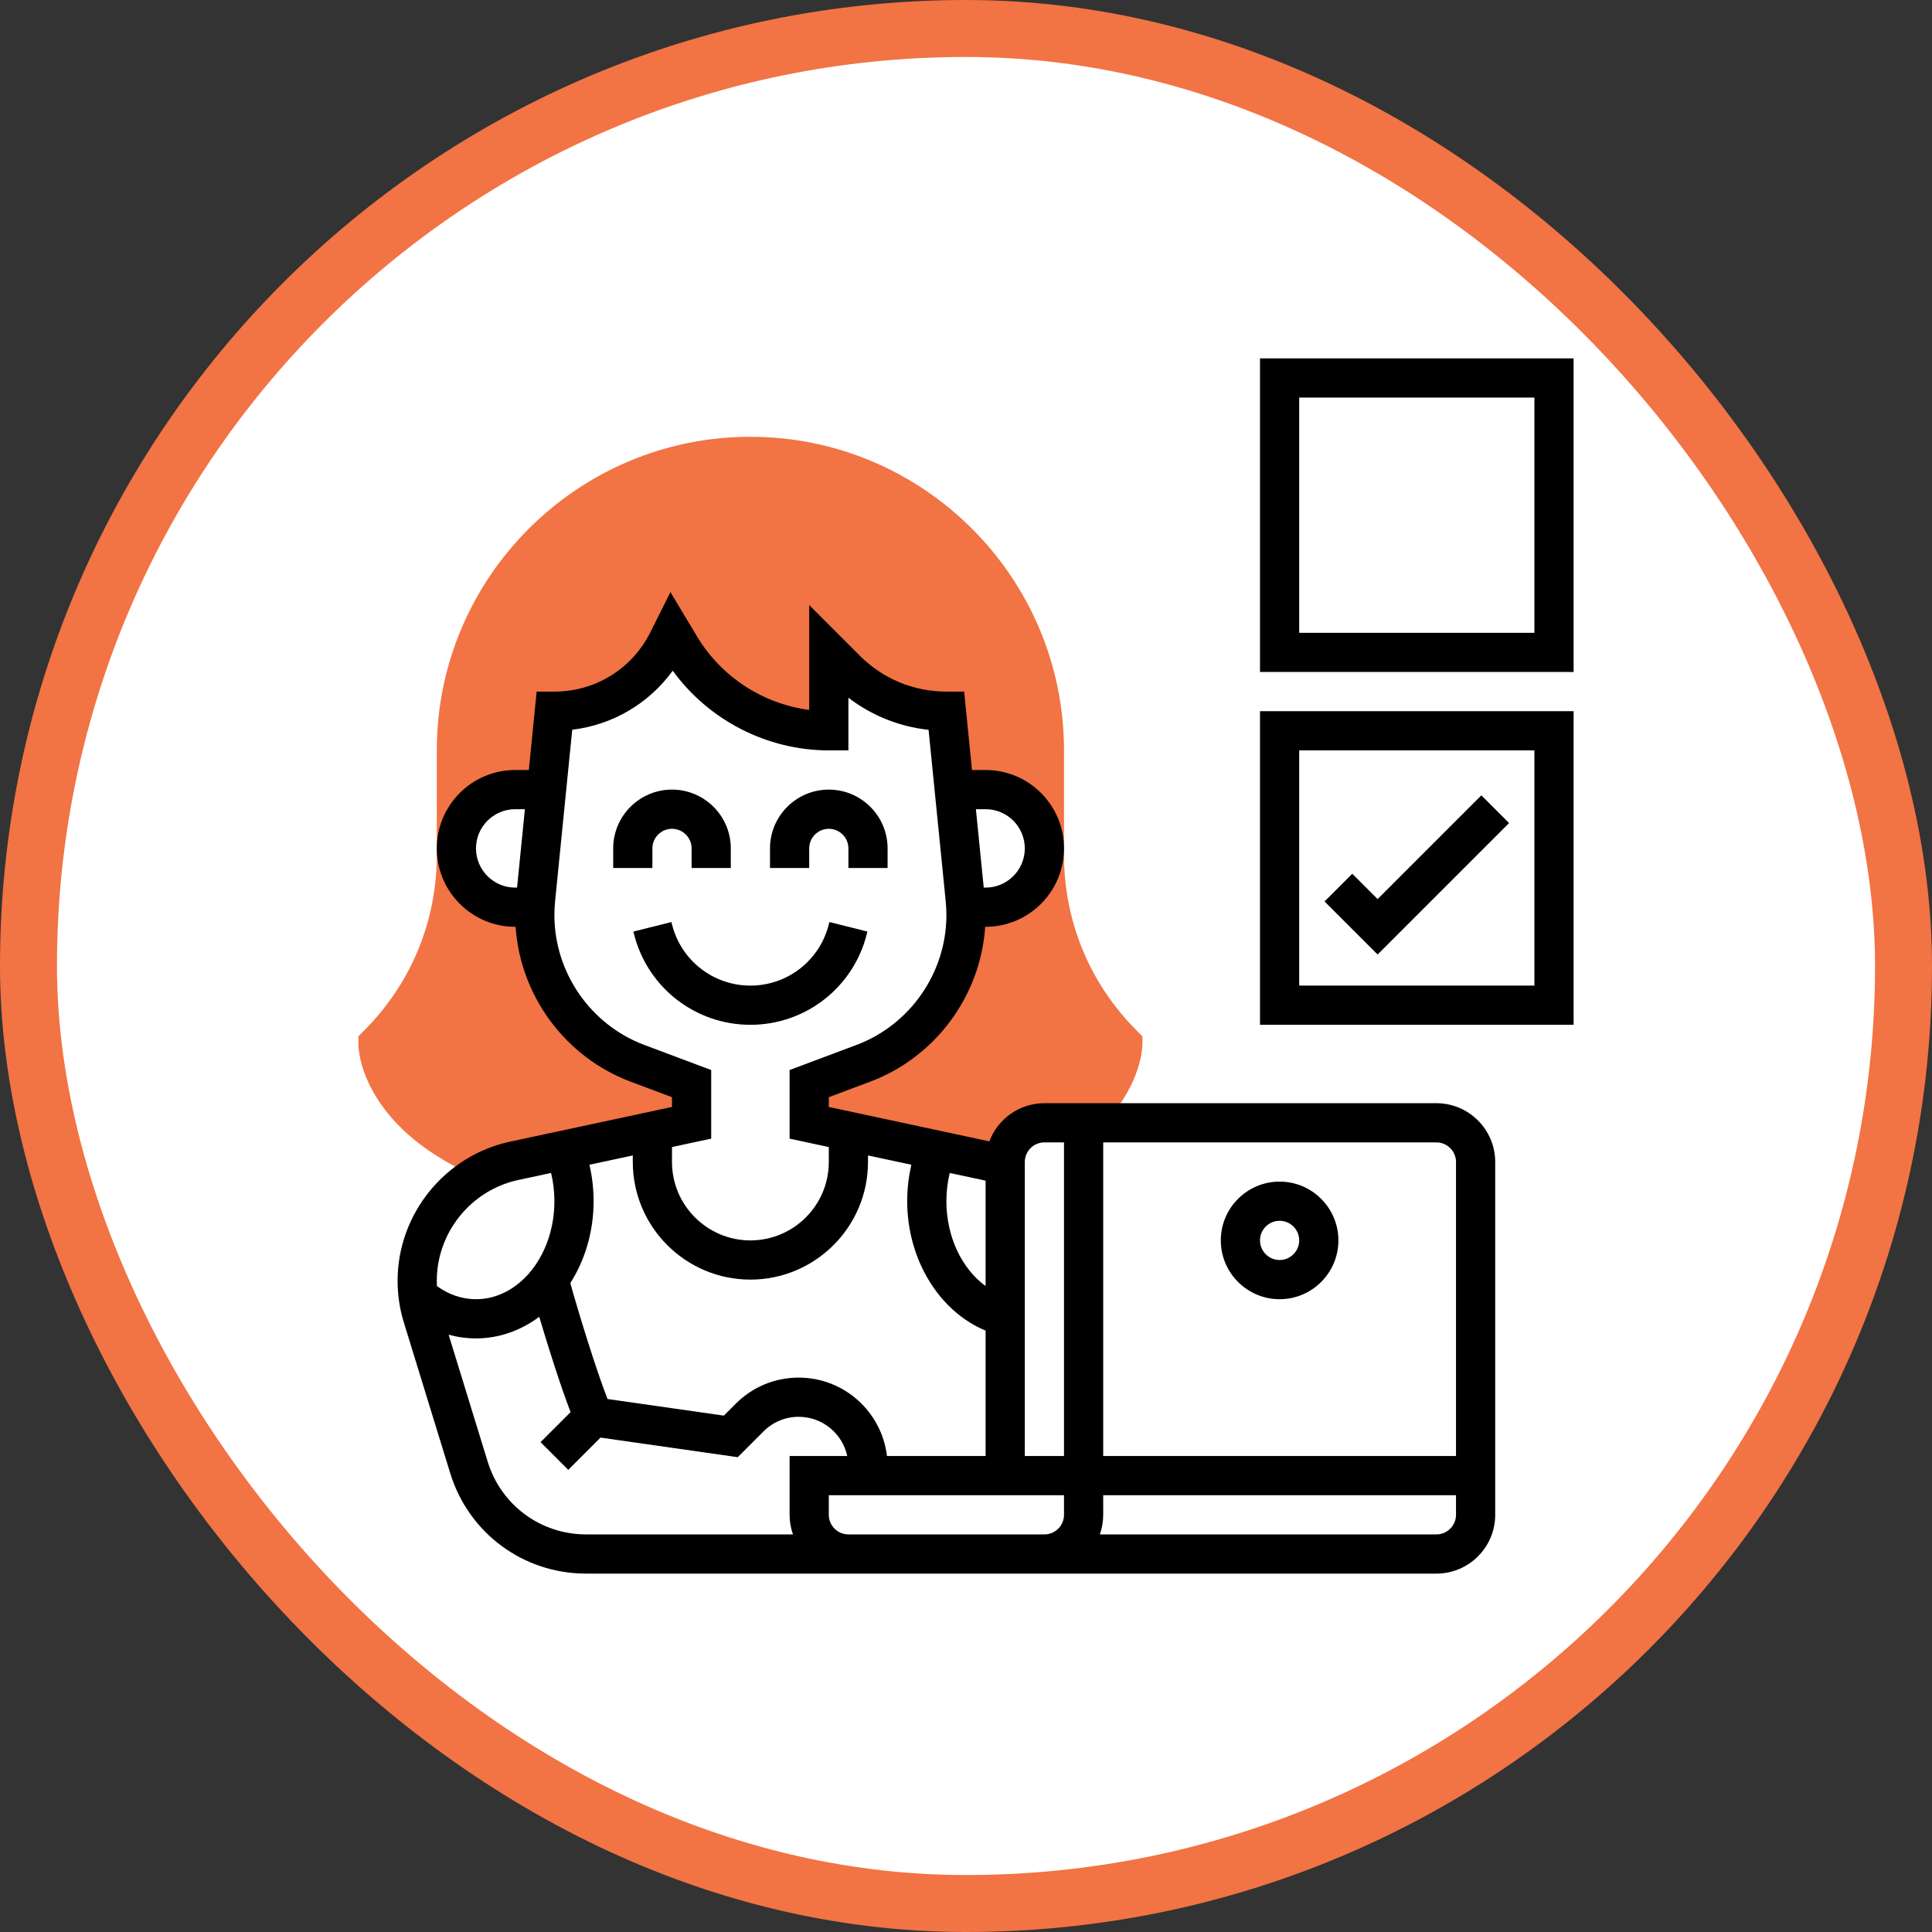 <?xml version="1.0" encoding="UTF-8"?> <svg xmlns="http://www.w3.org/2000/svg" width="814" height="814" viewBox="0 0 814 814" fill="none"><rect x="0" y="0" width="814" height="814" fill="#333333" stroke="none"/><rect x="12" y="12" width="790" height="790" rx="395" fill="white"></rect><rect x="12" y="12" width="790" height="790" rx="395" stroke="#F27344" stroke-width="24"></rect><g clip-path="url(#clip0_2847_13)"><path d="M216.625 489.086L291.387 473.065V456.549L268.601 448.004C242.569 438.242 225.323 413.357 225.323 385.554C225.323 384.442 225.35 383.331 225.406 382.222V382.227H217.065C203.382 382.227 192.29 371.135 192.29 357.453C192.29 343.77 203.382 332.678 217.065 332.678H230.277L230.276 332.689L233.581 299.646C243.507 299.646 253.236 296.882 261.68 291.664C270.123 286.445 276.947 278.979 281.386 270.101L283.129 266.614L286.658 272.496C293.138 283.295 302.303 292.232 313.262 298.437C324.221 304.642 336.6 307.904 349.194 307.904V274.872L356.45 282.128C362.004 287.682 368.597 292.088 375.854 295.093C383.11 298.099 390.888 299.646 398.742 299.646L402.046 332.689L402.045 332.678H415.258C428.941 332.678 440.032 343.77 440.032 357.453C440.032 371.135 428.941 382.227 415.258 382.227H406.917V382.222C406.973 383.331 407.001 384.442 407.001 385.554C407.001 413.357 389.755 438.243 363.723 448.005L340.935 456.549V473.065L415.698 489.086C418.361 489.656 420.975 490.435 423.516 491.416V489.582C423.516 480.46 430.91 473.065 440.032 473.065H465.452C481.108 456.422 481.323 440.771 481.323 440.033V436.612L478.904 434.194C459.162 414.453 448.29 388.206 448.29 360.286V316.162C448.29 243.305 389.018 184.033 316.161 184.033C243.305 184.033 184.032 243.305 184.032 316.162V360.286C184.032 388.205 173.161 414.453 153.419 434.194L151 436.612V440.033C151 441.475 151.59 474.143 200.332 495.624C205.349 492.53 210.86 490.318 216.625 489.086Z" fill="#F27344"></path><path d="M274.871 357.452C274.871 352.899 278.575 349.194 283.129 349.194C287.682 349.194 291.387 352.899 291.387 357.452V365.71H307.903V357.452C307.903 343.791 296.79 332.678 283.129 332.678C269.468 332.678 258.354 343.791 258.354 357.452V365.71H274.871V357.452ZM340.935 357.452C340.935 352.899 344.64 349.194 349.193 349.194C353.746 349.194 357.451 352.899 357.451 357.452V365.71H373.967V357.452C373.967 343.791 362.854 332.678 349.193 332.678C335.532 332.678 324.419 343.791 324.419 357.452V365.71H340.935V357.452ZM365.216 393.473L365.463 392.486L349.44 388.482L349.193 389.467C345.397 404.653 331.813 415.258 316.161 415.258C300.509 415.258 286.925 404.653 283.129 389.468L282.882 388.482L266.859 392.486L267.106 393.474C272.743 416.024 292.916 431.775 316.161 431.775C339.406 431.775 359.579 416.024 365.216 393.473Z" fill="black"></path><path d="M605.194 464.807H440.033C429.431 464.807 420.368 471.503 416.838 480.885L349.194 466.39V462.272L366.622 455.737C394.164 445.408 413.139 419.574 415.083 390.485H415.259C433.473 390.485 448.291 375.667 448.291 357.452C448.291 339.238 433.473 324.42 415.259 324.42H409.519L406.216 291.388H398.742C384.972 291.388 372.027 286.025 362.289 276.289L340.936 254.935V299.108C321.526 296.574 303.931 285.232 293.74 268.247L282.471 249.465L274 266.408C266.295 281.817 250.807 291.388 233.581 291.388H226.108L222.804 324.42H217.065C198.851 324.42 184.033 339.238 184.033 357.452C184.033 375.667 198.851 390.485 217.065 390.485H217.242C219.184 419.574 238.159 445.408 265.703 455.737L283.13 462.272V466.39L214.894 481.012C187.442 486.893 167.517 511.541 167.517 539.617C167.517 545.598 168.408 551.528 170.166 557.243L189.688 620.691C197.476 645.997 220.497 663.001 246.976 663.001H605.194C618.854 663.001 629.968 651.887 629.968 638.227V489.581C629.968 475.922 618.854 464.807 605.194 464.807ZM415.259 340.936C424.365 340.936 431.775 348.346 431.775 357.452C431.775 366.559 424.365 373.969 415.259 373.969H414.474L411.171 340.936H415.259ZM440.033 481.323H448.291V613.452H431.775V489.581C431.775 485.028 435.479 481.323 440.033 481.323ZM373.699 613.452C371.502 594.878 355.669 580.42 336.514 580.42C326.509 580.42 317.103 584.316 310.029 591.39L304.983 596.435L255.966 589.432C250.828 576.145 243.911 553.571 240.284 540.591C246.445 530.956 250.097 519.015 250.097 506.098C250.097 500.838 249.501 495.702 248.332 490.737L266.613 486.819V489.581C266.613 516.902 288.841 539.13 316.162 539.13C343.483 539.13 365.71 516.902 365.71 489.581V486.82L383.991 490.738C382.812 495.772 382.219 500.927 382.226 506.098C382.226 530.749 395.783 552.583 415.259 560.619V613.452H373.699ZM415.259 497.464V541.836C405.285 534.61 398.742 521.133 398.742 506.098C398.742 502.006 399.213 498.025 400.141 494.198L413.968 497.16C414.4 497.253 414.829 497.359 415.259 497.464ZM200.549 357.452C200.549 348.346 207.958 340.936 217.065 340.936H221.153L217.85 373.969H217.065C207.958 373.969 200.549 366.559 200.549 357.452ZM299.646 479.741V450.826L271.501 440.272C248.82 431.767 233.581 409.777 233.581 385.554C233.581 383.618 233.679 381.662 233.871 379.739L241.099 307.455C258.156 305.401 273.403 296.41 283.438 282.584C298.589 303.452 323.185 316.162 349.194 316.162H357.452V293.965C367.257 301.488 378.942 306.169 391.229 307.497L398.453 379.74C398.645 381.662 398.743 383.618 398.743 385.554C398.743 409.777 383.504 431.767 360.823 440.273L332.678 450.826V479.741L349.194 483.281V489.581C349.194 507.796 334.376 522.614 316.162 522.614C297.948 522.614 283.13 507.796 283.13 489.581V483.281L299.646 479.741ZM218.355 497.16L232.182 494.198C233.12 498.095 233.59 502.089 233.581 506.098C233.581 528.865 218.763 547.388 200.549 547.388C194.728 547.388 189.098 545.483 184.098 541.862C184.057 541.115 184.035 540.366 184.033 539.617C184.033 519.279 198.467 501.423 218.355 497.16ZM205.475 615.834L189.015 562.339C192.752 563.37 196.613 563.904 200.549 563.904C210.353 563.904 219.494 560.55 227.195 554.795C230.952 567.488 236.108 583.786 240.398 594.956L227.743 607.613L239.421 619.291L253.018 605.695L310.824 613.953L321.708 603.069C323.648 601.119 325.955 599.572 328.497 598.52C331.038 597.467 333.763 596.929 336.514 596.936C346.541 596.936 354.935 604.025 356.972 613.452H332.678V638.227C332.678 641.122 333.182 643.9 334.098 646.485H246.976C227.794 646.485 211.116 634.167 205.475 615.834ZM431.775 646.485H357.452C352.899 646.485 349.194 642.78 349.194 638.227V629.969H448.291V638.227C448.291 642.78 444.586 646.485 440.033 646.485H431.775ZM613.452 638.227C613.452 642.78 609.747 646.485 605.194 646.485H463.387C464.328 643.833 464.808 641.04 464.807 638.227V629.969H613.452V638.227ZM464.807 613.452V481.323H605.194C609.747 481.323 613.452 485.028 613.452 489.581V613.452H464.807Z" fill="black"></path><path d="M539.129 497.839C525.468 497.839 514.354 508.952 514.354 522.613C514.354 536.274 525.468 547.387 539.129 547.387C552.79 547.387 563.903 536.274 563.903 522.613C563.903 508.952 552.79 497.839 539.129 497.839ZM539.129 530.871C534.575 530.871 530.871 527.166 530.871 522.613C530.871 518.06 534.575 514.355 539.129 514.355C543.682 514.355 547.387 518.06 547.387 522.613C547.387 527.166 543.682 530.871 539.129 530.871ZM530.871 151V283.129H663V151H530.871ZM646.484 266.613H547.387V167.516H646.484V266.613ZM530.871 431.774H663V299.645H530.871V431.774ZM547.387 316.161H646.484V415.258H547.387V316.161Z" fill="black"></path><path d="M580.419 378.805L569.742 368.128L558.063 379.807L580.419 402.163L635.807 346.775L624.128 335.096L580.419 378.805Z" fill="black"></path></g><defs><clipPath id="clip0_2847_13"><rect width="512" height="512" fill="white" transform="translate(151 151)"></rect></clipPath></defs></svg> 